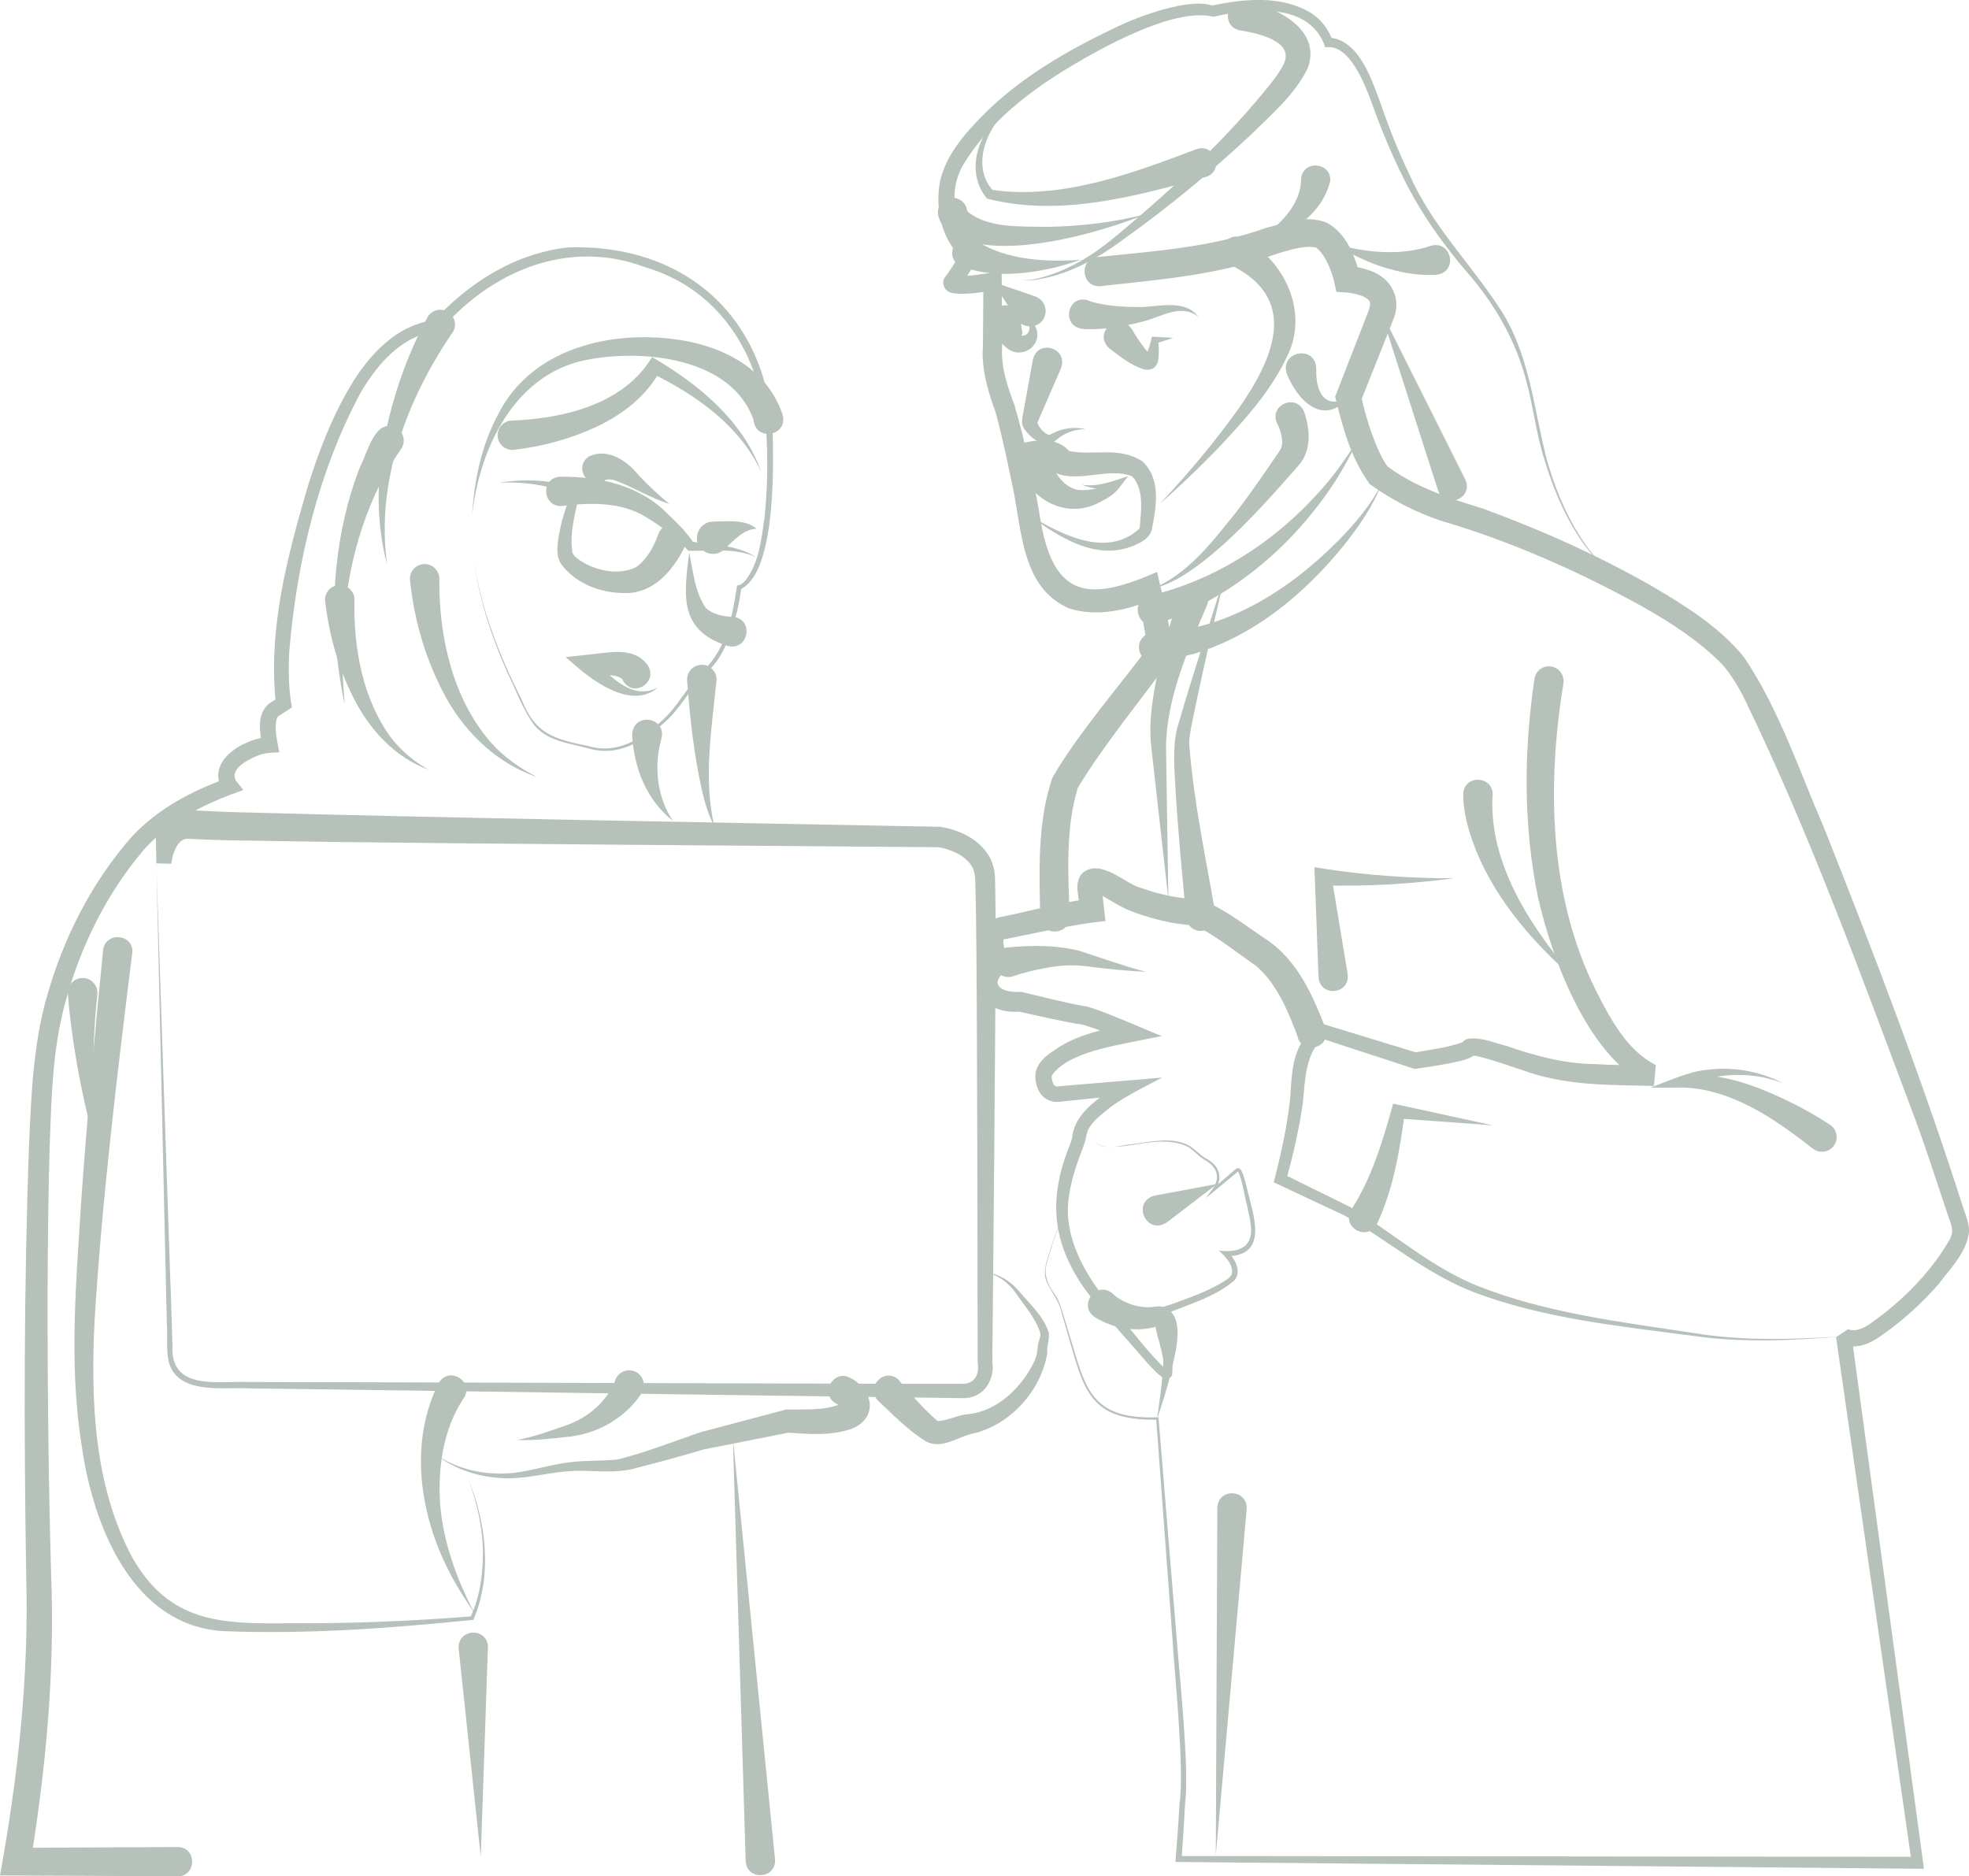 <?xml version="1.0" encoding="UTF-8"?>
<svg id="Layer_1" data-name="Layer 1" xmlns="http://www.w3.org/2000/svg" viewBox="0 0 201.42 191.94">
  <defs>
    <style>
      .cls-1 {
        fill: #b5c1b9;
      }
    </style>
  </defs>
  <path class="cls-1" d="m18.16,191.94l-16.47-.08H0c1.84-10.11,2.98-20.42,2.68-30.72-.24-14.77-.24-29.51.3-44.27.23-4.95.42-10,1.79-14.82,1.69-6.05,4.59-11.79,8.76-16.51,2.66-2.83,6.11-4.64,9.72-5.94l-.39,1.32c-2.01-3,2.1-5.43,4.73-5.54l-.78.97c-.18-1.48-.64-3.17.7-4.37l1.08-.67-.35.82c-.86-7.58,1.1-15,3.19-22.19,1.11-3.56,2.43-7.08,4.36-10.35,1.91-3.25,4.85-6.5,8.87-6.86l-.38.2c3.64-4.01,8.49-7.08,13.96-7.63,12.19-.31,20.56,7.53,20.82,19.78.05,3.43.2,13.79-3.44,15.26,0,0,.22-.22.22-.22-.28,2.05-.77,4.07-1.63,5.96-.43.94-1,1.85-1.78,2.56-1.54,1.38-2.46,3.22-3.88,4.72-1.47,1.44-3.17,2.76-5.19,3.28-1.01.26-2.09.22-3.09-.06-1.93-.54-4.21-.72-5.59-2.37-1.24-1.66-1.89-3.62-2.8-5.46-1.66-3.73-2.91-7.67-3.46-11.72.73,5.07,2.59,9.89,4.9,14.44,1.46,3.74,3.41,4.12,7.02,4.89,3.05.88,5.93-1.15,7.98-3.22,1.38-1.49,2.33-3.38,3.85-4.77,2.14-2.16,2.76-5.38,3.2-8.29l.02-.17c.33-.05.57-.21.85-.51,1.4-1.79,1.65-4.21,1.96-6.4.28-2.6.35-5.26.23-7.87-.22-8.09-4.41-15.45-12.47-17.81-7.76-2.91-15.57.34-20.81,6.35,0,0-.16.18-.16.18l-.22.02c-3.6.37-6.19,3.38-7.92,6.37-4.28,8-6.48,17.25-7.25,26.26-.11,2-.09,4.01.26,5.87-.31.19-1.14.73-1.45.93-.36.65-.18,1.91-.02,2.74l.18.92c-.76.03-1.6.05-2.37.4-.95.42-2.76,1.35-2.04,2.54l.73.92-1.11.4c-3.26,1.21-6.55,2.96-8.92,5.54-3.92,4.53-6.64,10.07-8.19,15.83-1.29,4.68-1.4,9.54-1.58,14.38-.15,4.89-.2,9.8-.22,14.7-.02,9.81.08,19.63.36,29.42.39,9.91-.53,19.82-2.14,29.62l-1.39-1.68,16.47-.08c1.98,0,1.98,2.98,0,3"/>
  <path class="cls-1" d="m46.23,34.1c-4.64,6.82-7.83,15.32-6.62,23.69-1.12-4.18-1.11-8.64-.29-12.89.86-4.36,2.27-8.46,4.4-12.43.4-.73,1.31-1,2.04-.6.81.43,1.03,1.51.48,2.23"/>
  <path class="cls-1" d="m77.08,42.94c-2.25-6.38-11.38-7.27-17.16-6.11-7.3,1.46-10.93,9.1-11.63,15.99.2-3.6.94-7.25,2.71-10.51,3.58-7.06,12.5-8.83,19.74-7.31,3.71.83,7.75,2.86,9.3,7.37.67,2.22-2.75,2.88-2.96.57"/>
  <path class="cls-1" d="m40.96,46.03c-3.85,5.51-5.6,12.44-5.9,19.13-.14,2.31.03,4.63.2,6.94-.95-4.6-1.31-9.29-.86-13.99.36-3.55,1.15-7.1,2.47-10.44.74-1.32,1.47-5.01,3.7-3.89.79.46.97,1.55.38,2.25"/>
  <path class="cls-1" d="m73.28,69.72c-.48,4.84-1.34,9.94-.22,14.76-.6-1.1-.95-2.35-1.24-3.57-.84-3.72-1.24-7.47-1.53-11.29-.06-.83.57-1.55,1.4-1.61.94-.08,1.74.78,1.6,1.71"/>
  <path class="cls-1" d="m63.61,69.43c.08.17.04.1.1.17.04.02.04,0,.02-.04-.22-.29-.61-.38-1.06-.46l-2.63-.29.68-1.54c1.49,1.87,4.03,4.47,6.6,3.05-2.47,2.1-5.86-.11-7.95-1.8l-1.51-1.3,2.18-.24c1.82-.14,4.4-.86,5.89.69,1.89,1.81-1.18,4.1-2.31,1.77"/>
  <path class="cls-1" d="m57.34,48.77c4.05-.05,8.22.91,11.08,3.92.95.89,1.82,1.79,2.59,2.91l-.38-.2c2.26.34,4.81.33,6.76,1.62-2.11-1.01-4.68-.64-6.97-.67-1.23-1.39-2.84-2.55-4.45-3.52-2.46-1.48-5.63-1.43-8.38-1.08-2.1.25-2.38-2.89-.25-2.99"/>
  <path class="cls-1" d="m74.32,66.04c-4.95-1.62-4.33-5.27-3.82-9.52.4,1.9.58,4.08,1.7,5.67.65.63,1.79.89,2.65.9,2.4.11,1.75,3.69-.54,2.95"/>
  <path class="cls-1" d="m70.12,55.78c-1.09,2.28-2.9,4.6-5.6,4.87-2.66.18-5.54-.78-7.15-2.99-.44-.72-.38-1.63-.29-2.35.26-1.8.8-3.42,1.41-5.04l.2.51c-.52-.29-1.15-.53-1.76-.72-1.88-.58-3.86-.77-5.84-.68,1.31-.21,2.65-.28,3.99-.2,1.48.11,2.91.36,4.3.97-.48,2.06-1.15,4.28-.83,6.33.08.31.25.42.47.63,1.58,1.21,4.14,1.84,6,.93,1.01-.62,1.88-2.07,2.31-3.37.73-1.95,3.6-.82,2.79,1.11"/>
  <path class="cls-1" d="m60.28,46.68c1.92-.89,3.92.5,5.05,1.94.96,1.02,2.02,2,3.13,2.92-1.89-.55-3.98-1.89-5.78-2.47-.36-.04-.76-.07-.95.2.02,0-.02.03.1-.03-1.71.98-3.22-1.53-1.54-2.57"/>
  <path class="cls-1" d="m72.97,53.36c1.44-.02,3.29-.26,4.43.74-1.26-.03-2.36,1.22-3.23,2.01-.6.68-1.64.74-2.33.14-1.16-.99-.36-2.92,1.13-2.89"/>
  <path class="cls-1" d="m52.43,43.02c5.24-.21,11.39-1.66,14.27-6.49,4.73,2.74,9.35,6.52,11.2,11.82-2.15-4.77-6.73-7.98-11.3-10.2l.96-.29c-1.4,2.65-3.89,4.56-6.56,5.81-2.7,1.25-5.45,1.99-8.43,2.35-.82.09-1.57-.51-1.66-1.33-.1-.89.62-1.68,1.51-1.67"/>
  <path class="cls-1" d="m44.94,59.3c-.04,5.78,1.33,12.05,5.19,16.56,1.32,1.52,2.98,2.69,4.8,3.63-3.97-1.34-7.19-4.38-9.25-8.02-2.07-3.77-3.28-7.8-3.74-12.12-.08-.83.53-1.56,1.35-1.64.91-.1,1.71.68,1.65,1.59"/>
  <path class="cls-1" d="m36.26,61.47c-.1,4.81.83,10.03,3.75,14.01,1.03,1.31,2.32,2.41,3.82,3.25-3.31-1.19-5.87-3.92-7.5-7.01-1.67-3.2-2.63-6.57-3.07-10.2-.09-.83.51-1.57,1.34-1.66.92-.11,1.73.68,1.66,1.6"/>
  <path class="cls-1" d="m67.65,75.6c-.77,2.73-.46,5.97,1.19,8.37-2.68-2.08-4.01-5.43-4.17-8.79.05-2.37,3.6-1.87,2.98.43"/>
  <path class="cls-1" d="m15.99,88.31c.2,6.36,1.25,37.22,1.44,42.88.07,1.34.16,5.12.21,6.43-.26,4.76,4.79,3.61,7.92,3.76,19.54.03,49.17.15,68.6.19h4.28c1.33-.01,1.77-1.05,1.57-2.21-.01-9.36-.04-33.19-.13-42.23-.02-2.33-.04-4.71-.12-6.99,0-1.09-.3-1.68-1.06-2.33-.7-.58-1.76-.98-2.69-1.14h.14c-13.74-.1-48.68-.37-61.95-.54l-10.33-.16c-.82,0-3.12-.09-3.96-.13-.84-.02-.88-.14-1.4.21-.6.52-.89,1.51-1,2.31,0,.03,0,.11,0,0l-1.5-.04Zm-.09-3.82c1-1.37,2.64-1.8,4.26-1.57.69.02,3.01.15,3.77.16,18.61.53,53.29,1.14,72.24,1.5,2.07.33,4.24,1.36,5.2,3.37.31.67.43,1.54.42,2.09.06,2.42.05,4.73.05,7.09-.01,8.94-.24,33.01-.33,42.25.26,1.45-.63,3.65-2.99,3.65l-4.3-.06c-19.4-.24-49.14-.69-68.66-.94-2.43-.16-6.85.65-8.12-2.19-.52-1.2-.27-3.1-.37-4.37l-.1-4.29c-.19-8.54-.86-37.89-1.06-46.7"/>
  <path class="cls-1" d="m13.52,97.55c-1.55,12.5-3.08,25.04-3.85,37.61-.4,8.14-.05,16.91,3.87,24.18,3.76,6.61,8.97,6.79,15.83,6.72,6.3.04,12.62-.21,18.9-.71l-.15.1c1.04-2.22,1.34-4.77,1.27-7.21-.11-2.49-.71-4.93-1.61-7.25.46,1.16.91,2.33,1.19,3.54.91,3.63.97,7.6-.51,11.1l-.04.09h-.11c-8.41.85-16.83,1.47-25.29,1.15-9.54-.44-13.55-10.96-14.67-19.04-1.35-8.42-.53-16.98-.01-25.43.61-8.42,1.36-16.81,2.21-25.21.24-1.95,3.2-1.67,2.98.35"/>
  <path class="cls-1" d="m9.96,101.77c-.59,5.24-.49,10.62-.1,15.9-1.06-3.9-1.91-7.88-2.47-11.9-.18-1.36-.35-2.68-.44-4.12-.05-.83.58-1.55,1.41-1.6.94-.07,1.73.79,1.59,1.71"/>
  <path class="cls-1" d="m47.37,143.13c-2.03,3.11-2.59,7-2.35,10.7.31,3.92,1.7,7.72,3.52,11.21-1.12-1.67-2.21-3.36-3.05-5.2-2.66-5.66-3.51-12.54-.63-18.34,1.09-1.86,3.78-.11,2.51,1.64"/>
  <path class="cls-1" d="m87.03,140.98c2.33,1.23,2.83,4.11.05,5.2-2.2.73-4.36.52-6.59.37l.36-.03-8.88,1.76c-1.82.54-4.56,1.32-6.73,1.85-2.34.74-4.74.18-7.1.38-2.29.15-4.65.89-6.99.68-2.38-.13-4.71-.95-6.57-2.38,1.95,1.31,4.28,1.95,6.58,1.93,2.38.05,4.53-.82,6.9-1.12,1.67-.26,3.59-.13,5.19-.33,2.81-.72,5.57-1.79,8.32-2.75l8.74-2.32c.09-.04.26-.03.36-.03,1.86-.02,3.92.12,5.53-.66.01-.02.02-.04.04-.05,0,0-.03.02-.03.04-.07.08-.09.28-.07.4.01.1.04.11,0,.07-.06-.07-.35-.28-.5-.35-1.91-.91-.41-3.71,1.4-2.65"/>
  <path class="cls-1" d="m65.59,142.6c-1.76,2.61-4.68,4.16-7.73,4.41-1.59.17-3.38.38-4.97.29,1.56-.26,3.21-.86,4.71-1.38,1.94-.62,3.63-1.79,4.71-3.49.24-.38.51-.86.6-1.16.24-.81,1.09-1.26,1.89-1.02.99.28,1.4,1.54.79,2.36"/>
  <path class="cls-1" d="m76.28,190.4l-1.31-43.25,4.31,43.05c.16,2.03-2.89,2.24-2.99.19"/>
  <path class="cls-1" d="m49.91,168.55l-.73,21.37-2.26-21.26c-.15-2.11,3-2.23,3-.11"/>
  <path class="cls-1" d="m92.02,141.28c1.18,1.35,2.57,2.99,3.89,4.08-.15-.03-.04.03.2,0,.9-.08,1.97-.62,2.9-.69,3.04-.28,5.62-2.83,6.85-5.52.18-.42.26-.89.29-1.34.02-.44.33-1.04.28-1.38-.41-1.49-1.6-2.8-2.48-4.1-.78-1.11-1.83-1.92-3.19-2.17,1.38.11,2.59.88,3.48,1.92,1.09,1.32,2.47,2.51,3.04,4.21.11.9-.22,1.21-.14,2.1-.63,3.9-3.86,7.48-7.78,8.3-1.53.38-3.01,1.58-4.64.77-1.96-1.25-3.25-2.64-4.88-4.15-1.45-1.48.81-3.6,2.19-2.05"/>
  <path class="cls-1" d="m106.41,93.88c-.08-4.78-.33-9.72,1.25-14.33,2.57-4.48,7.01-9.55,10.09-13.73l-.25,1.01c-.33-1.92-.75-4.48-1.22-6.33l1.7.84c-2.72,1.05-5.69,1.82-8.61.9-4.9-2.11-4.83-8.06-5.78-12.46-.53-2.52-1.07-5.16-1.75-7.62-.76-2.08-1.48-4.49-1.29-6.78,0-.86.04-5.57.05-6.54l1.08.89c-1.46.18-2.56.42-4.13.28-.14-.04-.25-.03-.55-.19l-.1-.07c-.33-.22-.49-.75-.37-1.1.06-.28.32-.5.45-.71.53-.75,1.02-1.57,1.49-2.37l.24,1.13c-2.33-1.98-3.06-5.1-2.58-8,.58-2.8,2.54-5.01,4.45-6.94,3.79-3.81,8.45-6.5,13.23-8.8,2.88-1.43,7.89-3.17,10.17-2.4,3.34-.68,7.08-1.07,10.14.77,1.02.66,1.8,1.68,2.2,2.83l-.54-.32c3.13.07,4.42,4.02,5.33,6.41.88,2.58,1.88,5.13,3.06,7.58,2.2,5.08,6.14,9,9.15,13.57,3.16,4.67,3.55,10.38,4.92,15.65.75,2.62,1.76,5.19,3.2,7.52,1.42,2.33,3.32,4.41,5.71,5.78-4.88-2.73-7.57-8.06-9.13-13.23-.85-2.62-1.15-5.38-1.85-8.01-1.01-3.98-3.03-7.6-5.65-10.74-2.71-3.1-5.16-6.49-6.98-10.21-1.24-2.47-2.28-5.03-3.21-7.62-.71-1.91-2.3-6.14-4.76-5.69-1.51-4.66-7.6-4.02-11.42-3.14-1.59-.36-3.34-.01-5.01.49-3.27,1.05-6.36,2.67-9.32,4.42-4.36,2.57-8.62,5.83-11.25,10.18-1.79,2.93-.91,7.2,1.78,9.01-.6,1.08-1.2,2.16-1.91,3.18l-.16.22-.09.11s-.08.11,0,0c.21-.28.08-.86-.25-1.04-.16-.08-.1-.04-.09-.05,1.38.08,3.19-.29,4.61-.51.03.58.03,5.68.05,6.4v1.34c-.12,2.17.54,4.02,1.3,6.08,1.08,3.9,2.01,7.75,2.64,11.74,1.4,8.13,5.18,8.18,11.91,5.23l.33,1.42c.51,1.89.97,4.5,1.34,6.44l.1.54-.35.47c-2.85,3.92-7.1,9.12-9.53,13.23-1.28,4.18-.97,8.78-.84,13.12.08,1.94-2.86,2.17-3,.14"/>
  <path class="cls-1" d="m123.36,18.1c-7.21,1.99-14.95,4.13-22.39,2.22-2.03-2.44-1.19-5.9.82-8.02.54-.6,1.4-1.34,2.03-1.86l-.97.97c-2.07,2.08-3.46,5.73-1.22,8.14,0,0-.23-.14-.23-.14,7.12,1.06,14.35-1.64,20.92-4.12,1.91-.78,3.02,2.14,1.05,2.81"/>
  <path class="cls-1" d="m127.41.14c3.17.55,7.84,2.9,6.36,6.84-1.3,2.69-3.72,4.73-5.78,6.78-4.14,3.86-8.49,7.47-13.1,10.75-2.63,1.95-5.62,3.61-8.92,4.11-.46.05-.96.14-1.39-.06.44.17.93.05,1.38-.03,3.22-.72,5.98-2.49,8.48-4.61,5.66-4.74,11.21-9.86,15.78-15.66.35-.45.79-1.11,1.05-1.6,1.24-2.4-2.39-3.21-4.38-3.55-2.02-.33-1.51-3.32.51-2.96"/>
  <path class="cls-1" d="m112.23,26.3c5.83-.6,11.75-1,17.26-2.98,1.97-.49,4-1.4,6.23-.54,2.01,1.08,2.91,3.43,3.42,5.53l-1.29-1.12c.83.07,1.49.21,2.26.48,2.2.75,3.38,2.87,2.36,5.16l-.17.44-.35.88-2.8,7.03.06-.75c.29,1.3.67,2.67,1.12,3.93.45,1.27,1,2.53,1.68,3.48l-.26-.26c2.96,2.25,6.41,3.36,9.97,4.46,6.01,2.2,11.83,4.81,17.4,8,3.31,1.95,6.82,4.14,9.29,7.2,3.6,5.34,5.63,11.57,8.16,17.4,5.14,12.94,10.12,25.93,14.35,39.19.19.6.49,1.2.51,2.13-.22,2.15-1.9,3.76-3.1,5.38-1.72,1.97-3.63,3.71-5.77,5.21-1.24.92-2.81,1.65-4.38.85l1.22-.81,7.32,53.9.09.68h-.68s-75.57-.69-75.57-.69h-.32c.16-1.98.31-3.96.42-5.95.52-3.59-.5-13.12-.72-16.88l-1.67-22.53.12.11c-7.18.14-7.52-3.21-9.27-9.13l-.51-1.75c-.24-1.25-1.06-2.15-1.57-3.27-.22-.58-.17-1.23-.03-1.82.65-2.35,1.58-4.6,2.45-6.87-.86,2.27-1.76,4.54-2.39,6.88-.37,1.25.24,2.36.97,3.34.32.53.48,1.12.68,1.7l.53,1.75c1.79,5.79,2.06,9.18,9.26,8.93,0,.1,1.85,22.52,1.86,22.63.27,3.57,1.32,13.36.86,16.93-.1,1.88-.22,3.76-.36,5.64l-.29-.32,75.58.08-.59.68-7.75-53.84,1.22-.81c.88.33,1.85-.23,2.61-.81,2.95-2.13,5.65-4.81,7.54-7.94.75-1.15.56-1.58.1-2.83-1.22-3.62-2.33-7.17-3.69-10.75-5.3-14.12-10.5-28.44-17.07-42-.65-1.34-1.42-2.61-2.39-3.72-2.36-2.39-5.18-4.21-8.13-5.88-6.57-3.62-13.43-6.67-20.67-8.8-2.61-.88-4.97-2.12-7.23-3.73-1.97-2.77-2.75-5.76-3.53-8.95l.15-.37,2.76-7.1.35-.89.17-.44.09-.3c.1-.39.06-.55-.03-.69-.09-.16-.41-.39-.86-.55-.43-.15-1.01-.27-1.45-.3l-1.05-.08-.24-1.05c-.25-1.17-.99-2.88-1.85-3.48-1.23-.26-2.84.29-4.22.71-5.75,2.12-11.83,2.57-17.82,3.24-1.94.19-2.29-2.77-.28-2.99"/>
  <path class="cls-1" d="m133.4,42.12c.66,1.85.78,4.11-.68,5.63-2.98,3.39-6.01,6.82-9.57,9.63-1.59,1.22-3.32,2.41-5.29,2.85,3.72-1.51,6.2-4.88,8.65-7.91,1.5-1.95,2.92-4.05,4.32-6.1.19-.24.3-.49.32-.81.07-.56-.17-1.47-.49-2.06-.94-1.89,1.96-3.18,2.74-1.22"/>
  <path class="cls-1" d="m111.67,30.89c-.07-.05-.14-.08-.22-.1-.1-.03-.03,0-.05,0,1.65.53,3.57.62,5.31.62,1.86-.04,4.52-.82,5.87.99-1.8-1.38-3.72,0-5.62.48-1.98.52-3.97.86-6.02.79-2.67-.16-1.65-4.04.73-2.78"/>
  <path class="cls-1" d="m104.05,32.68l-2.53-3.86,4.37,1.5c.83.28,1.27,1.19.99,2.01-.38,1.23-2.17,1.44-2.83.35"/>
  <path class="cls-1" d="m104.48,33.07c-.09.32.22,1.02.06,1.15-.06.05-.02.14.12.12.86-.1.72-1.27.44-1.94.38.33.73.72.93,1.28.55,1.81-1.64,3.14-3.05,1.9-.73-.56-1.12-1.14-1.54-1.89-1.25-2.68,3.16-3.57,3.04-.61"/>
  <path class="cls-1" d="m115.8,33.7c.48.83,1.11,1.78,1.74,2.46.03.04,0,.02-.03.04-.05.03-.18.03-.24.08-.17.08-.33.43-.15.17.37-.58.57-1.31.71-2h.23s1.96.11,1.96.11l-1.87.61.31-.36c.08.55.11,1.09.06,1.68-.03.45-.15,1.02-.62,1.22-.27.13-.57.14-.85.08-1.41-.42-2.43-1.3-3.56-2.15-1.79-1.61.99-3.98,2.29-1.95"/>
  <path class="cls-1" d="m104.37,45.4c1.43-.4,3.32-.68,4.65.4.21.17.59.62.35.35-.03-.02-.07-.04-.1-.04h.01s0,.01.03.02c2.53.52,5.17-.5,7.56,1.07,1.95,1.86,1.4,4.69.95,7-.18.7-.8,1.11-1.34,1.39-4.05,2.04-8.06-.56-11.25-2.91,3.27,1.96,7.97,4.47,11.28,1.43.12-.2.08-.14.1-.37.12-1.55.36-3.24-.47-4.59-.09-.16-.26-.36-.39-.45-2.26-.87-5.13.58-7.5-.21-.17-.06-.36-.17-.51-.29-.52-.45-.33-.29-.38-.32-.62-.12-1.35.09-2.03.35-1.96.73-2.96-2.25-.95-2.85"/>
  <path class="cls-1" d="m127.18,24.4c4.15,2.17,6.62,7.31,4.64,11.73-1.71,3.82-4.55,6.89-7.35,9.86-1.88,1.94-3.82,3.79-5.84,5.56,1.85-1.95,3.61-3.97,5.28-6.06,4.21-5.34,10.96-13.99,2-18.37-1.94-.81-.6-3.69,1.27-2.72"/>
  <path class="cls-1" d="m134.65,37.82c-.06,2.16.77,4.14,3.26,2.87-.39.42-.81.88-1.44,1.12-2.2.85-3.98-1.57-4.75-3.36-1.09-2.49,2.94-3.34,2.93-.63"/>
  <path class="cls-1" d="m117.64,60.93c6.61-1.56,12.7-5.46,17.23-10.53,1.59-1.71,2.91-3.65,4.18-5.63-1.04,2.1-2.17,4.19-3.59,6.1-4.28,5.91-10.15,10.55-17.12,12.98-2.06.59-2.81-2.51-.69-2.92"/>
  <path class="cls-1" d="m159.93,69.94c-1.71,10.42-1.47,21.77,3.32,31.38,1.47,2.9,3.19,6.16,6.13,7.63l-.19,2.14c-4.29-.11-8.52,0-12.7-1.36-1.57-.52-4.49-1.57-5.84-1.77.19-.06.31-.17.43-.36.03-.05.05-.11.06-.16,0-.02-.03.1-.06.15-.16.3-.23.32-.33.41-.89.55-1.78.6-2.72.82-1.11.21-2.21.37-3.32.53l-.18-.06-9.67-3.16.65-.1c-2.01,1.6-1.99,4.48-2.24,6.83-.38,2.7-1,5.31-1.71,7.91l-.31-.68,6.85,3.38c4.39,2.65,8.19,6.09,12.96,8.04,7.06,2.82,14.78,3.73,22.27,4.87,5.06.82,10.14.65,15.23.32-5.09.43-10.19.69-15.27-.03-7.57-1-15.32-1.76-22.52-4.48-4.78-1.84-8.77-5.25-13.12-7.79l-6.92-3.25-.43-.2.12-.48c.65-2.55,1.22-5.17,1.52-7.76.21-2.08.1-4.24,1.23-6.1.41-.73.98-1.43,1.74-1.99l.38.12,9.73,2.97-.37-.03c1.65-.29,3.47-.51,5.02-1.08-.08.07-.08.02-.23.29-.02.03-.05.14-.03.1.08-.26.26-.48.47-.61.08-.04.21-.1.28-.12,1.46-.18,2.69.44,3.93.73,2.82.98,5.83,1.81,8.9,1.86,2.04.12,4.12.14,6.16.11l-.19,2.14c-.27-.06-.37-.1-.52-.16-6.05-3.01-9.68-12.88-11.11-19.14-1.51-7.41-1.46-14.89-.36-22.37.13-.82.9-1.38,1.71-1.25.85.13,1.41.96,1.24,1.79"/>
  <path class="cls-1" d="m185.38,117.46c-3.78-2.98-8.25-6.05-13.21-6.21l-3.35.02c1.6-.58,4.06-1.7,5.73-1.82,2.66-.36,5.41.12,7.79,1.33-.83-.28-1.66-.54-2.52-.66-2.48-.4-5.19-.04-7.42,1.07l-.32-1.15c4.1-.43,8.05,1.19,11.63,2.99,1.19.62,2.33,1.26,3.5,2.04.69.46.88,1.39.42,2.08-.49.76-1.57.9-2.24.3"/>
  <path class="cls-1" d="m152.67,81.55c-.3,7.1,4.13,13.57,8.59,18.76-4.21-3.65-8.03-7.94-10.21-13.16-.75-1.92-1.36-3.79-1.37-5.92.12-2.16,3.33-1.82,2.99.32"/>
  <path class="cls-1" d="m123.46,61.94c-1.94,4.54-4.12,9.48-4.18,14.47l.24,15.6-1.74-15.53c-.32-2.73.18-5.44.72-8.02.58-2.6,1.31-5.12,2.18-7.66.27-.79,1.12-1.2,1.91-.93.85.29,1.26,1.27.87,2.07"/>
  <path class="cls-1" d="m121.36,93.89c-.44-4.43-.85-8.85-1.12-13.29-.11-2.17-.36-4.74.4-6.83,1.1-3.88,3.39-10.91,4.63-14.81l-1.97,8.63-.94,4.32c-.2,1.16-.73,3.11-.71,4.21.45,5.79,1.68,11.62,2.69,17.35.34,2.02-2.71,2.48-2.97.43"/>
  <path class="cls-1" d="m118.09,64.72c7.21-.15,13.79-4.35,18.77-9.37,1.72-1.75,3.34-3.65,4.49-5.85-.93,2.31-2.36,4.4-3.93,6.35-4,4.92-9.12,9.19-15.31,11.04-1.48.28-5.21,1.99-5.6-.53-.09-.91.67-1.7,1.58-1.64"/>
  <path class="cls-1" d="m132.78,106.14c-1.01-2.7-2.18-5.56-4.32-7.35-1.63-1.13-3.57-2.65-5.2-3.58-1.14-.71-2.2-.57-3.46-.83-1.4-.27-2.74-.65-4.09-1.17-1.47-.57-2.59-1.49-3.52-1.83l-.17-.05c.07,0,.37-.06.48-.22.11-.05.18-.28.19-.28.02-.02.02-.1.02-.08.07.86.28,2.6.37,3.47-3.39.34-7.26,1.27-10.45,1.89.05-.05.04-.11.02.03-.02.11,0,.39.02.55.04.26.1.45.26.62-.01,0,.06.03-.08-.03l.19,1.9c-.46.34-1.21,1.03-.93,1.59.36.67,1.59.75,2.32.69l.14.03c2.22.52,4.46,1.12,6.67,1.49.13.04.48.14.62.19,2.22.78,4.78,1.92,6.96,2.82l-2.95.59c-2.65.54-6.81,1.28-8.27,3.45-.01.06-.02.1-.02.16.04.44.18,1.06.69.94,1.28-.11,5.63-.47,6.98-.59l3.62-.3c-1.73.93-4.34,2.16-5.83,3.47-.83.68-1.63,1.37-1.84,2.18-.1.34-.17.85-.32,1.24-.63,1.64-1.24,3.31-1.5,5.04-.77,4.31,1.68,8.38,4.37,11.56,1.87,2.11,3.64,4.66,5.64,6.47-.06-.04-.28.11-.26.15,0,.04.01-.11,0-.21-.09-1.22-.41-2.35-.74-3.57-.37-1.34-.49-2.72,1.22-3.07,2.02-.73,4.19-1.45,5.95-2.65.46-.32.56-.63.43-1.14-.15-.7-.8-1.29-1.3-1.78,1.21.18,2.88.04,3.21-1.39.26-1.04-.15-2.2-.36-3.34-.26-.95-.45-2.46-.87-3.31-.03-.04-.07-.07-.03-.05.01-.01.01,0,0,0l-.08.07-.33.28c-.82.68-2.06,1.7-2.88,2.38l.67-.92c.91-1.23.44-2.35-.87-3.03-.55-.38-1-.87-1.52-1.24-2.33-1.25-5.16-.16-7.66-.05-.63.03-1.38.06-1.85-.44,1.05.87,2.57.24,3.78.14,1.89-.21,4.05-.8,5.82.21.56.38,1,.86,1.54,1.21,1.42.7,1.97,1.98.97,3.38l-.2-.19c.44-.38,1.58-1.35,2-1.72l.33-.29.08-.07c.06-.03.12-.07.21-.06.18.02.24.13.3.2.32.59.41,1.14.57,1.71.62,2.77,2.44,7.13-2.15,7.1l.2-.46c.75.69,1.5,2.03.69,2.94-1.85,1.6-4.2,2.29-6.42,3.18-1.36.29-.93,1.2-.71,2.2.33,1.38.99,2.85.76,4.32-.04.08-.09.18-.23.27-.24.17-.57.05-.73-.05-.63-.42-1.1-1-1.6-1.52-2.18-2.57-4.47-4.93-6.46-7.66-3.34-4.87-3.6-9.24-1.41-14.67.09-.22.17-.48.22-.71.14-1.57,1.27-2.84,2.43-3.75.89-.74,1.77-1.4,2.85-2l.39,1.4-4.98.5-1.24.13c-.51.04-1.08.18-1.61.01-1.11-.33-1.52-1.37-1.61-2.34-.1-1.45,1.15-2.38,2.18-3.02,2.19-1.48,4.9-1.99,7.4-2.54l-.17,1.76c-1.5-.58-3-1.22-4.54-1.67-1.97-.28-4.56-.92-6.71-1.38l.34.02c-4.15.46-6.31-3.47-2.64-6.13l.19,1.9c-.26-.12-.31-.17-.43-.26-.92-.76-1.2-1.93-1.13-3.08.02-.41.2-1.05.68-1.48.47-.42.93-.53,1.26-.61,3.15-.61,6.05-1.49,9.2-1.87l-1.04,1.34-.25-1.99c-.1-.59-.05-1.49.5-2,1.88-1.51,4.42,1.17,5.85,1.5,1.44.53,3.01.92,4.54,1.1,1.03.02,2.51.39,3.35.91,1.89,1.01,3.44,2.26,5.15,3.37,3.1,2.13,4.64,5.64,5.95,9.01.64,1.92-2.21,2.86-2.85.95"/>
  <path class="cls-1" d="m118.15,122.3l6.35-1.18-5.13,3.92c-2.11,1.41-3.68-2.12-1.22-2.74"/>
  <path class="cls-1" d="m102.98,96.93c2.54-.24,4.97-.27,7.45.34,2.27.74,4.49,1.54,6.79,2.15-1.7-.09-3.61-.27-5.32-.47-1.73-.29-3.31-.25-5.03.09-1.1.2-2.23.49-3.24.83-.79.27-1.66-.16-1.92-.95-.31-.9.33-1.89,1.27-1.98"/>
  <path class="cls-1" d="m138.27,123.68c2.04-3.13,3.24-7.13,4.24-10.78l.6.13,9.6,2.09-9.8-.71.79-.56c-.54,3.93-1.12,7.65-2.84,11.36-1,1.89-3.75.28-2.59-1.52"/>
  <path class="cls-1" d="m134.88,99.95c-.02-.52-.41-11.1-.42-11.24l.98.16c4.37.68,8.87.98,13.31.98-4.48.58-8.96.85-13.49.72l.94-.94,1.66,10.02c.27,2.08-2.83,2.41-2.98.3"/>
  <path class="cls-1" d="m127.53,154.38l-3.16,35.42.16-35.56c.07-2.06,3.12-1.92,3,.14"/>
  <path class="cls-1" d="m113.9,132.42c1.1.94,2.72,1.47,4.18,1.26.28-.05.72-.07,1.04.04,2.44,1.07.88,5.42.51,7.31-.37,1.39-.79,2.75-1.26,4.09.39-3.02,1.01-6.28.36-9.25-.07-.26-.25-.45-.21-.36.06.11.35.05-.24.21-2.14.58-4.31.2-6.25-.95-1.9-1.25.23-3.93,1.88-2.36"/>
  <path class="cls-1" d="m107.97,48.25c.43.85,1.35,1.73,2.33,1.87.97.12,2.71-.21,3.52-.8l.45.69c-1.22.06-2.48.07-3.6-.43,1.6.28,3.24-.38,4.73-.87l-.86,1.13c-.58.77-1.23,1.11-1.93,1.47-2.48,1.45-5.46.71-7.27-1.53-1.5-1.92,1.69-3.78,2.62-1.53"/>
  <path class="cls-1" d="m108.54,37.66c-.66,1.52-1.75,4.03-2.4,5.53-.01.03-.04.09-.02.03,0-.17-.03-.1-.02-.05.07.41.66,1.15,1.13,1.3.19.08.31-.1.5-.17,1.05-.52,2.24-.65,3.3-.4-1.09,0-2.12.39-2.9,1.04-1.1,1.15-2.76-.07-3.43-1.21-.22-.37-.15-.9-.06-1.31.26-1.45.75-4.14,1.02-5.62.48-2.17,3.67-1.21,2.87.87"/>
  <path class="cls-1" d="m99.95,24.69c3.06,1.93,7.02,2.13,10.58,1.89-.91.31-1.84.61-2.8.83-3.07.68-6.31.98-9.36-.14-2.16-.99-.29-4.05,1.58-2.58"/>
  <path class="cls-1" d="m98.93,21.59c-.02-.12-.03-.18-.05-.18,0,.1.09.18.17.3,2.17,1.66,5.27,1.43,7.98,1.5,3.47-.06,6.96-.44,10.33-1.35-4.82,1.97-15.44,5.05-20.09,2.03-.63-.49-1.2-1.16-1.32-2.01-.08-.82.53-1.56,1.35-1.64.82-.08,1.56.53,1.64,1.35"/>
  <path class="cls-1" d="m136.08,18.52c-.97,3.9-4.95,5.98-8.58,6.72l1.12-.65c2.15-1.4,4.49-3.61,4.47-6.29.17-1.96,3.1-1.75,2.99.22"/>
  <path class="cls-1" d="m146.9,28.11c-2.06.11-3.75-.27-5.62-.85-1.7-.57-3.3-1.37-4.79-2.34,3.1.92,6.71,1.28,9.77.26,2.23-.77,2.99,2.71.64,2.93"/>
  <path class="cls-1" d="m147.11,50.19l-5.95-18.57,8.73,17.43c.9,1.93-2.07,3.14-2.78,1.13"/>
</svg>